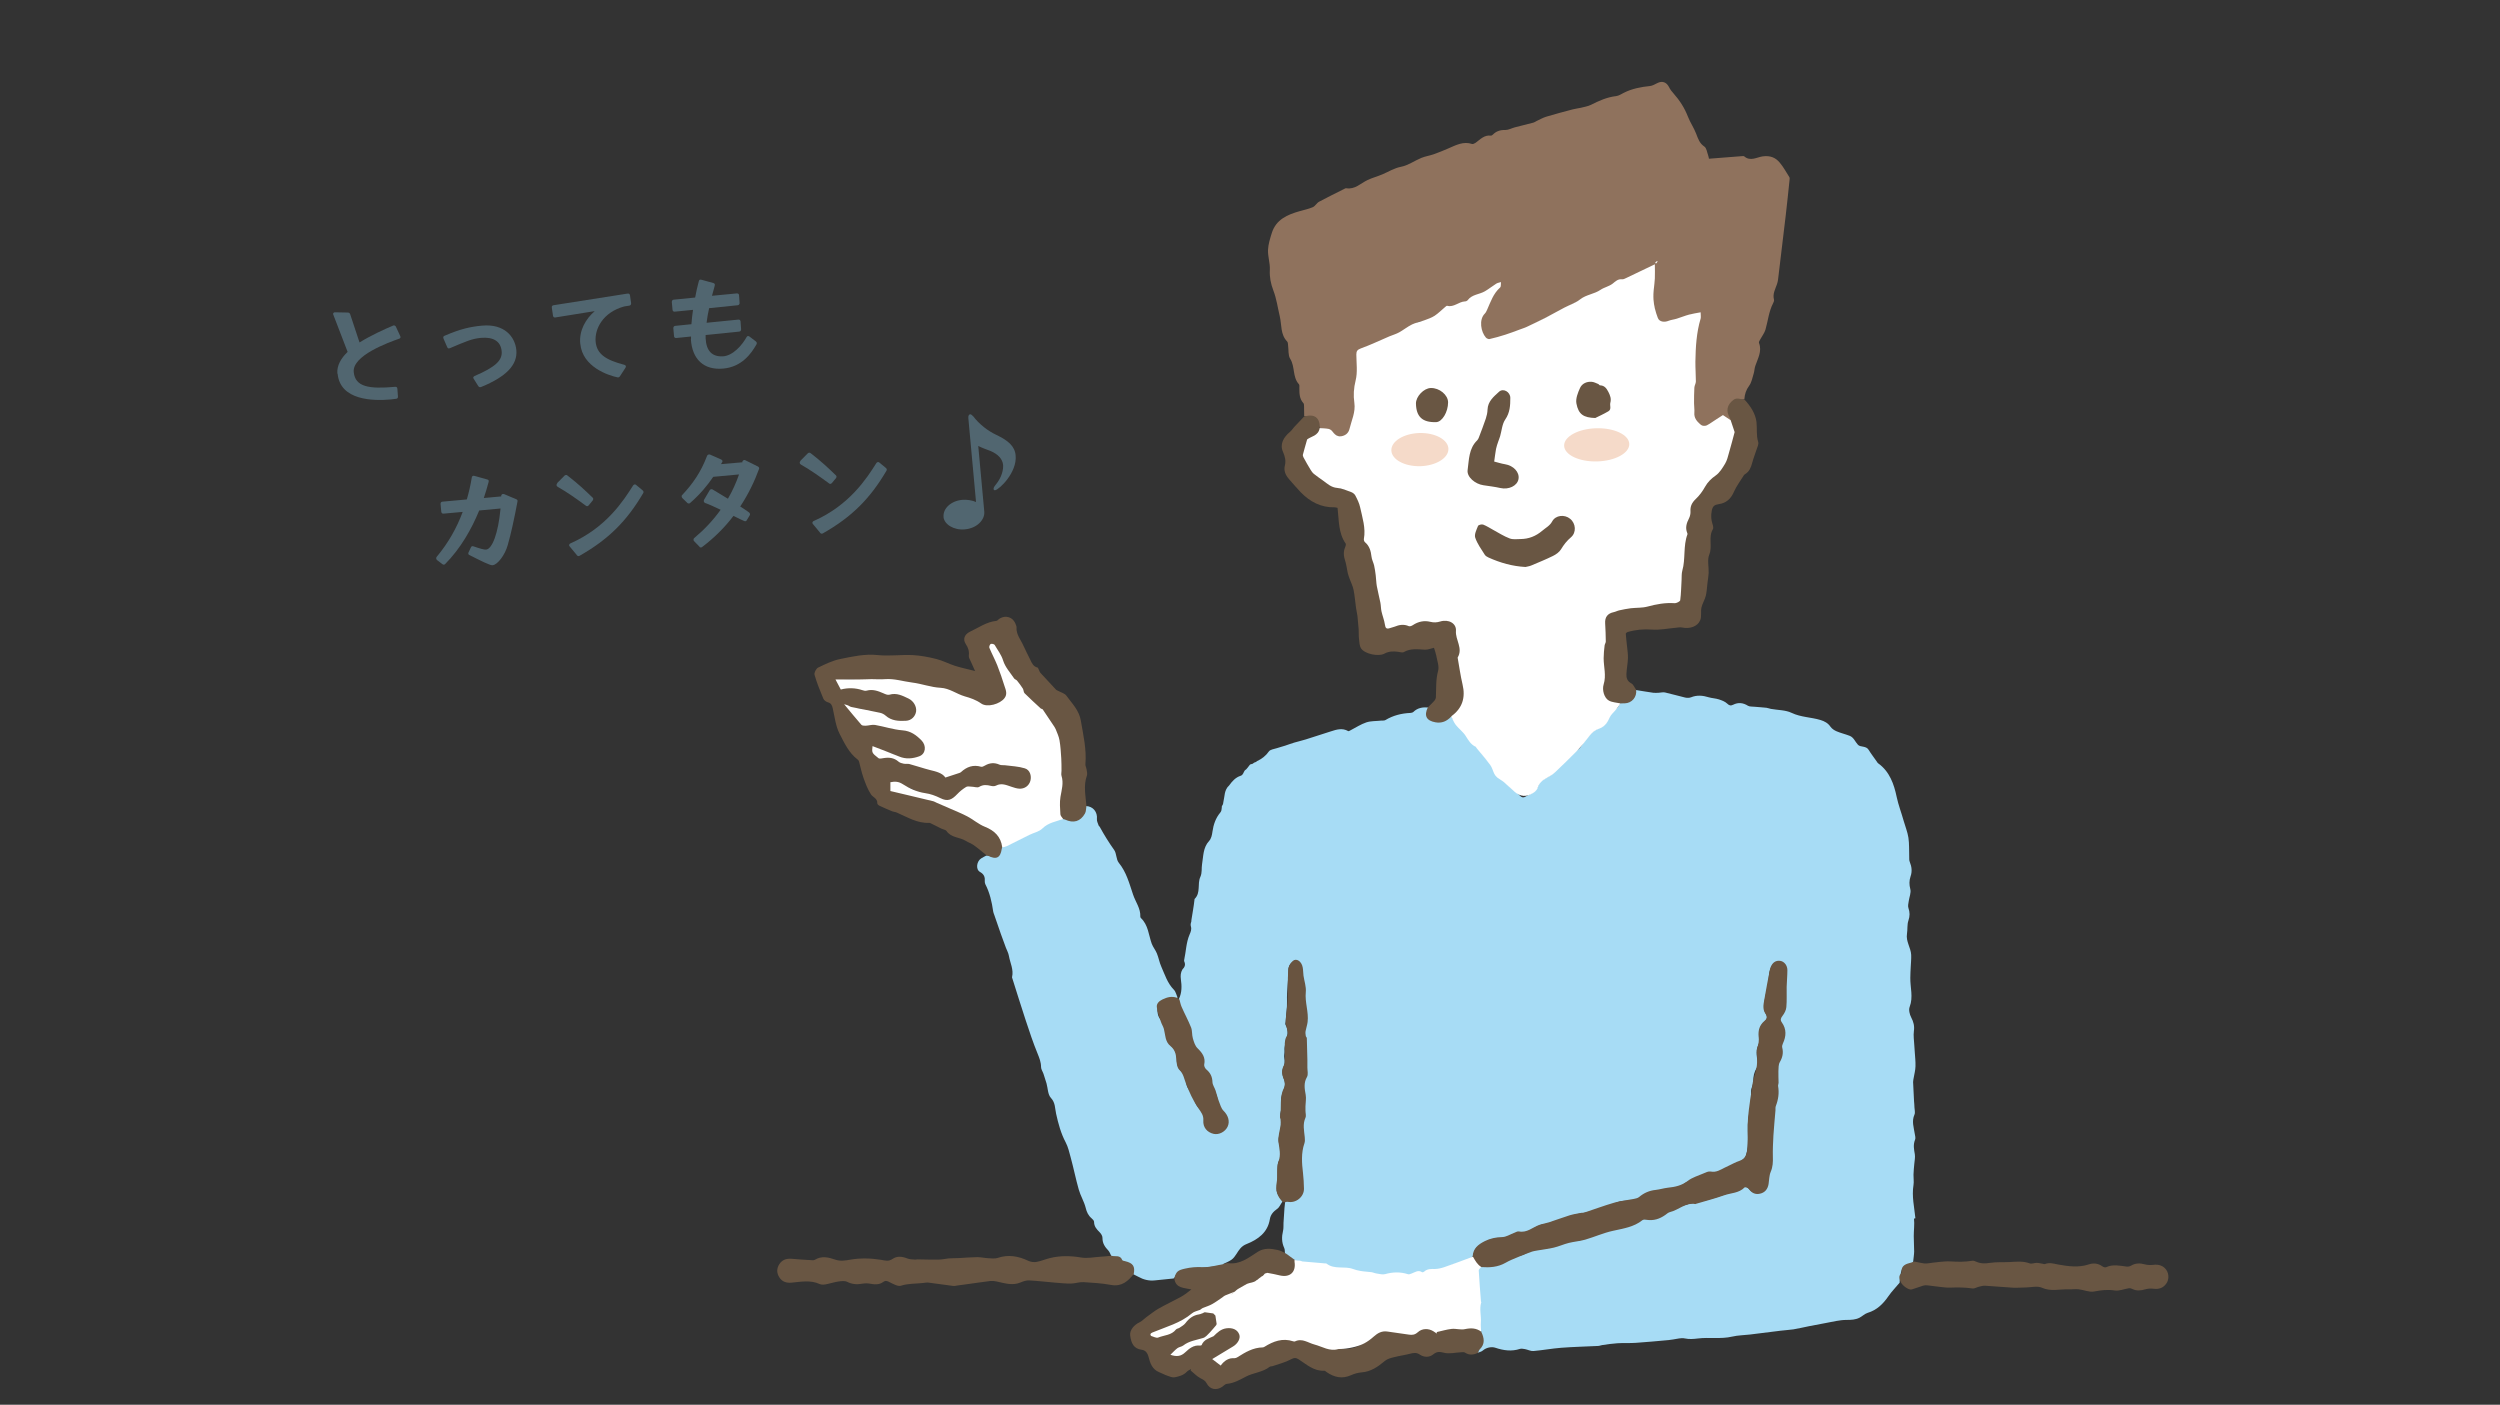 <?xml version="1.0" encoding="UTF-8"?><svg id="_レイヤー_2" xmlns="http://www.w3.org/2000/svg" viewBox="0 0 315 177"><rect x="0" y="0" width="315" height="177" fill="#333333" stroke="none"/><defs><style>.cls-1{fill:none;}.cls-2{fill:#695643;}.cls-3{fill:#fff;}.cls-4{fill:#a7dcf5;}.cls-5{fill:#695440;}.cls-6{fill:#516670;}.cls-7{fill:#f5dac9;}.cls-8{fill:#8f725d;}</style></defs><g id="_x32_507"><rect class="cls-1" width="315" height="177"/><path class="cls-4" d="M241.34,153.5c-.14-1.4-.47-2.77-.24-4.19.07-.42-.01-.86,0-1.29.01-.45.06-.91.1-1.36.03-.4.13-.82.07-1.21-.11-.63-.23-1.22.03-1.85.09-.21,0-.5-.04-.74-.12-.8-.41-1.59-.04-2.41.12-.26.01-.62,0-.93,0-.25-.03-.5-.05-.75-.04-.81-.09-1.62-.12-2.43,0-.18.05-.37.08-.56.08-.47.21-.95.22-1.42.02-.6-.05-1.21-.09-1.81-.02-.29-.05-.58-.06-.88-.03-.58-.13-1.18-.05-1.75.09-.64-.04-1.16-.34-1.73-.2-.38-.34-.96-.19-1.33.47-1.23.06-2.44.08-3.65,0-.44.03-.89.05-1.33.02-.52.08-1.04.06-1.56-.04-.91-.69-1.69-.53-2.66.09-.55,0-1.15.18-1.67.19-.56.19-1.04,0-1.59-.09-.25,0-.57.04-.86.07-.51.32-1.06.2-1.51-.15-.57-.15-1.07.03-1.6.22-.62.15-1.22-.1-1.83-.08-.18-.07-.41-.07-.62-.03-.81.02-1.63-.1-2.43-.11-.72-.4-1.42-.6-2.13-.28-1.01-.66-1.97-.88-3.01-.33-1.58-.88-3.2-2.33-4.23-.08-.05-.13-.15-.18-.23-.34-.49-.71-.96-1.02-1.47-.33-.54-1.04-.3-1.35-.64-.35-.37-.52-.93-1.05-1.13-.54-.21-1.12-.34-1.65-.57-.28-.12-.58-.32-.75-.56-.32-.47-.75-.7-1.27-.86-1.19-.36-2.46-.34-3.64-.9-.77-.37-1.74-.34-2.61-.5-.19-.03-.37-.12-.55-.14-.51-.06-1.02-.08-1.53-.13-.27-.03-.59,0-.8-.12-.62-.39-1.23-.46-1.88-.13-.3.15-.49.1-.75-.15-.27-.26-.68-.41-1.05-.53-.4-.13-.85-.14-1.26-.26-.75-.23-1.48-.31-2.24,0-.22.09-.51.08-.75.03-.85-.2-1.68-.45-2.53-.64-.25-.06-.54.03-.81.04-.22,0-.45.03-.66,0-.72-.1-1.44-.23-2.16-.34-.05.06-.08.13-.1.21-.2.92-.56,1.25-1.48,1.33-.14.01-.27.02-.39.1-.21.23-.28.56-.59.71-.51.25-.78.68-.96,1.21-.16.47-.41.91-.91,1.09-1.12.41-1.77,1.3-2.39,2.24-.12.18-.22.38-.39.51-.87.61-1.49,1.49-2.39,2.06-.17.1-.33.24-.41.41-.31.64-.9.95-1.49,1.27-.35.19-.72.42-.82.8-.23.87-1,1.1-1.63,1.49-.25.16-.5.1-.69-.11-.54-.59-1.2-1.05-1.79-1.6-.68-.64-1.28-1.27-1.74-2.11-.34-.62-.96-1.11-1.35-1.75-.5-.82-1.44-1.23-1.84-2.16-.41-.95-1.46-1.44-1.92-2.39-.28.03-.42.27-.64.39-.65.37-1.32.36-1.96.02-.57-.31-.43-.85-.32-1.36.01-.06,0-.12-.03-.17-.69-.05-1.32.05-1.84.56-.09.08-.24.12-.37.13-1.13.05-2.18.31-3.16.9-.15.09-.37.05-.56.07-.62.07-1.26.03-1.84.22-.69.23-1.32.65-1.98.99-.1.05-.25.15-.31.11-.74-.43-1.47-.2-2.2.04-1.05.34-2.1.68-3.15,1.01-.48.15-.97.26-1.45.4-.38.11-.75.26-1.13.38-.36.12-.73.21-1.09.33-.34.11-.8.16-.97.4-.4.57-.9.95-1.51,1.23-.1.16-.32.12-.44.25h0c-.12.16-.36.07-.47.23h0c-.2.22-.33.51-.6.67l-.02.02c-.17.22-.19.57-.52.67-.65.21-1.07.69-1.45,1.22h0c-.64.57-.55,1.39-.73,2.11-.01.08-.02.16-.04.24-.04.1-.11.18-.15.28,0,.07,0,.13-.01.2-.02.21-.03.4-.19.59-.58.69-.86,1.53-.98,2.39-.06.45-.15.88-.43,1.19-.77.84-.71,1.92-.88,2.91-.09.52.03,1.07-.22,1.62-.4.87.08,1.98-.71,2.76-.01.01-.02.01-.02.02,0,0,.01,0,0,.04-.09.87-.26,1.73-.39,2.59,0,.08-.02.16-.02.24-.08.19-.1.39-.05.57.12.39-.02.71-.17,1.05-.43,1.01-.44,2.11-.67,3.16-.02.07-.02.16.01.23.19.4.05.71-.24,1h0c-.22.38-.25.78-.19,1.23.12.83.14,1.67-.24,2.46-.1.23-.08.47.02.69.26.59.47,1.2.75,1.78.35.72.8,1.43.82,2.24.02.81.29,1.43.89,1.95.46.4.67.91.54,1.53-.09.39.06.68.36.92.42.33.66.77.64,1.32-.02.43.14.8.39,1.15.24.34.45.7.43,1.13-.04.7.23,1.23.77,1.69.66.57.64,1.56.02,2.14-.63.59-1.55.51-2.14-.16-.29-.34-.36-.73-.33-1.15.04-.55-.14-1-.55-1.36-.38-.34-.6-.76-.67-1.27-.05-.36-.2-.67-.47-.93-.4-.37-.59-.82-.55-1.37.03-.42-.12-.78-.46-1.03-.57-.43-.75-1.01-.73-1.7.02-.61-.21-1.18-.64-1.59-.46-.43-.7-.92-.77-1.53-.08-.69-.24-1.33-.69-1.9-.31-.38-.37-.9-.34-1.4.03-.4.22-.67.59-.88.57-.32,1.16-.44,1.79-.33.06-.02.11-.05.15-.1-.15-.33-.22-.74-.46-.98-.82-.83-1.14-1.91-1.59-2.92-.24-.53-.33-1.12-.55-1.65-.17-.43-.49-.8-.65-1.23-.4-1.1-.43-2.36-1.37-3.24-.04-.04-.07-.11-.07-.16.05-1.05-.61-1.87-.92-2.81-.47-1.39-.83-2.81-1.8-4-.34-.42-.26-1.17-.58-1.61-.67-.94-1.27-1.91-1.82-2.92-.03-.05-.1-.08-.12-.13-.09-.28-.26-.57-.23-.84.09-.89-.48-1.61-1.39-1.64-.25.03-.16.22-.17.36-.05.75-.47,1.18-1.19,1.39-.59.18-1.06-.13-1.59-.23-.7.21-1.5.23-2.08.72-.68.58-1.41,1.03-2.28,1.27-1.2.33-2.08,1.31-3.29,1.61-.17.16-.23.37-.24.58-.02.41-.27.54-.63.65-.4.12-.72-.19-1.09-.1-.21.11-.42.21-.62.34-.58.35-.74,1.38-.17,1.71.55.31.65.68.61,1.21,0,.11.02.24.07.34.56,1.08.82,2.24.99,3.43.02.13.07.26.12.39.28.81.56,1.62.84,2.43.21.59.42,1.17.64,1.75.13.34.32.67.38,1.03.15.88.62,1.72.4,2.66-.02.07.03.15.05.23.55,1.74,1.09,3.48,1.66,5.21.47,1.42.94,2.85,1.51,4.23.22.55.43,1.06.43,1.67,0,.29.21.58.31.87.13.4.26.8.38,1.2.17.61.16,1.4.54,1.81.59.63.51,1.31.67,2.02.27,1.23.61,2.49,1.2,3.59.33.63.45,1.26.63,1.89.37,1.35.64,2.72,1.02,4.06.22.78.67,1.5.87,2.29.13.55.33.98.75,1.34.13.11.31.29.31.44,0,.58.32.93.69,1.3.19.19.38.48.37.73-.01.68.31,1.14.74,1.59.17.18.25.45.37.69.25.26.68.04.91.3.3.34.68.48,1.1.6.41.12.62.44.67.87.02.17-.04.35.07.51.22.11.45.22.67.34.64.36,1.33.53,2.07.45.78-.09,1.57-.16,2.35-.24.07-.04.13-.09.16-.17.22-.57.67-.75,1.24-.92.73-.21,1.47-.12,2.18-.23.83-.14,1.67-.16,2.49-.34.12-.04.23-.09.35-.13-.09,0-.17,0-.26.01.38-.19.8-.34,1.14-.58.26-.18.46-.46.63-.73.34-.53.6-.99,1.3-1.26,1.4-.56,2.64-1.43,2.91-3.12.09-.57.44-.96.92-1.3.28-.19.42-.57.63-.86.01,0,.03,0,.04,0,0-.04-.01-.07-.02-.11-.11-.25-.3-.46-.45-.69-.18-.27-.3-.57-.25-.89.14-.9.08-1.8.11-2.7,0-.3.03-.61.19-.85.39-.6.3-1.19.08-1.8-.15-.42-.19-.83-.09-1.27.18-.8.41-1.58.19-2.42-.08-.28-.01-.59.08-.87.07-.19.13-.39.07-.58-.22-.69,0-1.32.24-1.94.2-.5.21-.98,0-1.48-.17-.43-.25-.87-.05-1.32.17-.39.21-.79.13-1.21-.06-.31.04-.63.02-.93-.09-1.1.81-2.16.13-3.28-.06-.11.01-.27.02-.41.05-.86.2-1.73.17-2.57-.04-1.32.18-2.62.18-3.93,0-.57.36-1.03.75-1.05.4-.02.75.39.81,1,.06.66.11,1.33.25,1.98.12.5.15,1.01.09,1.52-.04.32,0,.62.06.93.2.96.38,1.95.09,2.91-.15.51-.32.94,0,1.43.12.18.11.42.09.63-.07.78.13,1.57-.15,2.33-.06.17,0,.35.07.52.23.55.15,1.08-.1,1.59-.25.5-.29,1.01-.11,1.54.37,1.12-.08,2.24.02,3.37,0,.04-.01.08-.03.11-.18.39-.21.79-.16,1.21.11.94.17,1.87-.2,2.78-.06.14-.03.31-.04.47-.04,1.31.07,2.62.21,3.93.1.95-.13,1.34-.98,1.79-.35.18-.74.08-1.08.22,0,.01,0,.03-.01.04-.03.26-.06.51-.08.77-.05.61-.09,1.23-.12,1.84-.02.34.02.7-.06,1.02-.18.74-.18,1.45.15,2.16.1.21.07.49.09.73,0,0-.02,0-.03,0,.3.35.72.54,1.06.84.35.1.75.02,1.07.25.65.1,1.28.36,1.96.3.61-.05,1.21-.01,1.75.35.18.12.41.12.63.11,1.07-.05,2.09.24,3.1.54.82.24,1.69.14,2.52.4.12.04.28,0,.4-.04.74-.28,1.52-.24,2.26-.14.62.08,1.18.13,1.74-.19.14-.08.31-.07.46-.01.28.11.53.05.78-.11.17-.11.36-.2.55-.18.96.1,1.8-.22,2.64-.63.35-.17.74-.25,1.12-.35.57-.15,1.1-.4,1.6-.7.21-.43.2-.95.63-1.29.77-.62,1.59-1.08,2.6-1.05.42.01.81-.09,1.19-.26.54-.22,1.05-.58,1.67-.51.48.05.88-.09,1.28-.32.54-.31,1.08-.7,1.71-.76,1.06-.1,2.02-.48,2.97-.9,1.11-.5,2.35-.44,3.48-.88.35-.14.75-.17,1.12-.3.86-.32,1.66-.84,2.61-.85.92,0,1.76-.19,2.46-.84.11-.1.27-.16.43-.19,1.02-.19,2.04-.38,3.06-.52.54-.08,1.04-.15,1.43-.55.18-.18.42-.3.67-.34.58-.1,1.07-.37,1.54-.7.33-.23.69-.44,1.09-.38.64.11,1.15-.16,1.67-.42.25-.12.48-.29.75-.33.69-.11,1.18-.6,1.75-.92.21-.12.31-.34.38-.58.13-.45.21-.91.23-1.39.06-1.09-.1-2.2.07-3.28.18-1.12.36-2.22.33-3.36-.01-.42.3-.82.28-1.25-.02-.63.12-1.2.45-1.73.13-.2.19-.45.13-.68-.21-.82-.25-1.61.15-2.4.09-.17,0-.39,0-.58-.07-.82.05-1.56.71-2.14.32-.28.35-.63.13-1.01-.23-.41-.26-.84-.2-1.31.16-1.14.53-2.25.6-3.41.02-.42.12-.85.35-1.24.21-.36.52-.53.93-.47.42.06.64.35.74.74.05.19.04.39.04.59,0,1.11-.15,2.22-.04,3.34.06.63.05,1.36-.44,1.9-.37.4-.38.79-.1,1.22.29.45.44.95.3,1.46-.22.79-.43,1.57-.34,2.41.03.29-.16.56-.3.82-.17.3-.31.62-.23.95.19.72.15,1.43-.01,2.14-.06.25,0,.51.04.76.04.21.06.44-.01.64-.31.82-.43,1.66-.29,2.53.03.17-.04.35-.05.53-.13,1.67-.63,3.32-.31,5.02.04.21.02.44-.07.64-.32.67-.4,1.39-.5,2.1-.08.6-.4,1.02-.98,1.21-.55.17-.94-.12-1.28-.51-.28-.33-.59-.35-.92-.09-.22.17-.44.32-.71.4-1.72.5-3.4,1.18-5.17,1.46-1.01.16-1.89.5-2.79.9-.43.19-.86.36-1.24.64-.59.43-1.27.62-2,.53-.37-.05-.68.02-1,.23-.87.55-1.8.92-2.85,1.03-.68.07-1.33.28-1.98.51-.86.3-1.76.49-2.59.9-.21.11-.46.06-.7.09-.86.09-1.72.2-2.5.6-.39.2-.8.29-1.23.37-.7.13-1.47-.05-2.1.42-.4.3-.86.45-1.36.52-.61.08-1.17.29-1.66.69-.26.22-.58.31-.9.42-.73.23-1.47.15-2.21.2-.46.19-.42.61-.44.99-.08,1.65.34,3.26.25,4.92-.04.72-.02,1.51.12,2.26.27.83.44,1.65-.25,2.39-.08.08-.06.22-.01.33.25-.1.56-.15.75-.32.42-.37,1.09-.51,1.58-.34,1.01.34,2.04.49,3.09.14.19-.06.43,0,.64.03.36.07.72.27,1.06.24,1.17-.1,2.33-.32,3.5-.41,1.55-.12,3.1-.15,4.65-.23.17,0,.34-.09.51-.11.63-.09,1.27-.19,1.91-.23.76-.05,1.54,0,2.3-.05,1.39-.09,2.78-.23,4.16-.35.19-.02.39-.05.58-.08.48-.06.99-.23,1.45-.13.57.12,1.08.08,1.65.01,1.44-.18,2.9.1,4.34-.24.73-.17,1.49-.17,2.24-.26,1.28-.16,2.57-.33,3.85-.48.53-.07,1.08-.09,1.61-.17.67-.11,1.32-.27,1.98-.4.68-.14,1.37-.27,2.05-.39.89-.16,1.78-.4,2.67-.4.58,0,1.11-.02,1.62-.27.36-.18.67-.51,1.04-.62,1.17-.35,1.95-1.13,2.62-2.1.41-.6.94-1.13,1.41-1.7-.01-.43.08-.83.16-1.25.13-.67.51-.97,1.1-1.12.17-.04.35-.08.44-.25.04-.44.12-.87.13-1.31,0-.65-.05-1.3-.05-1.95,0-.73.11-1.47.03-2.19Z"/><path class="cls-8" d="M164.33,52.49c0-.43-.01-.86-.02-1.29,0-.13,0-.31-.07-.39-.52-.56-.52-1.24-.52-1.93,0-.16.03-.37-.05-.46-.84-.91-.47-2.22-1.11-3.22-.27-.43-.18-1.1-.26-1.66-.02-.17-.01-.4-.11-.5-.88-.9-.68-2.11-.94-3.19-.26-1.09-.41-2.23-.81-3.26-.33-.87-.49-1.68-.44-2.61.04-.82-.26-1.66-.23-2.48.03-.72.26-1.45.48-2.15.54-1.71,1.98-2.31,3.53-2.75.55-.16,1.12-.27,1.64-.5.3-.13.48-.52.78-.68,1.04-.56,2.11-1.08,3.16-1.61.09-.04.19-.11.27-.09,1.09.18,1.8-.61,2.67-1.03.61-.29,1.27-.46,1.9-.73.78-.33,1.47-.78,2.35-.95.88-.17,1.68-.76,2.53-1.11.5-.21,1.05-.28,1.56-.46.62-.22,1.23-.47,1.83-.73.96-.41,1.9-.94,3.01-.57.12.04.33-.07.46-.16.58-.42,1.08-1,1.9-.89.08.01.19-.06.25-.12.44-.45.95-.61,1.59-.59.39,0,.77-.22,1.17-.33.78-.21,1.57-.39,2.36-.6.13-.03.24-.12.36-.18.41-.19.81-.43,1.24-.56,1.11-.34,2.24-.63,3.36-.93.33-.09.68-.12,1.02-.2.43-.11.88-.18,1.27-.37,1.01-.51,2.02-.97,3.17-1.1.33-.04.65-.25.96-.41,1.04-.53,2.15-.74,3.3-.86.31-.03.62-.21.91-.36.64-.33,1.18-.14,1.5.5.14.29.35.56.57.8.77.87,1.38,1.81,1.8,2.9.29.75.77,1.43,1.05,2.18.24.62.42,1.2,1.03,1.61.28.18.33.71.47,1.08.06.17.09.36.11.45,1.41-.11,2.75-.22,4.09-.32.12,0,.28-.04.35.02.78.68,1.6.1,2.35,0,.92-.12,1.59.15,2.12.78.47.56.83,1.22,1.22,1.84.06.1.03.26.02.39-.15,1.45-.3,2.91-.47,4.36-.32,2.73-.65,5.46-.98,8.19-.02.19-.08.39-.14.57-.21.62-.56,1.21-.37,1.91.04.13-.03.32-.1.45-.55,1.05-.65,2.22-.97,3.34-.12.42-.41.78-.62,1.17-.08.16-.25.38-.2.5.42,1.08-.16,1.98-.47,2.93-.1.3-.1.63-.19.92-.17.53-.26,1.13-.58,1.56-.39.52-.55,1.06-.6,1.67-.18.12-.37.08-.56.07-1.03-.04-1.7.93-1.32,1.89.09.23.37.44.14.74-.29.09-.5-.07-.66-.27-.2-.23-.38-.21-.61-.06-.38.24-.76.49-1.14.73-1.03.67-2.22.17-2.26-1.06-.05-1.33-.38-2.69.11-4.02.03-.09.04-.19.03-.29-.38-2.32.15-4.6.31-6.89.02-.28.15-.53.23-.79.19-.64.03-.85-.64-.74-.46.07-.9.25-1.33.44-.71.32-1.51.35-2.25.6-.53.18-1.17-.45-1.27-1.13-.06-.43-.12-.85-.31-1.25-.08-.18-.09-.38-.05-.58.21-1.16.14-2.33.2-3.5,0-.17.03-.35-.07-.5-.21-.07-.37.02-.51.11-.77.47-1.66.7-2.43,1.17-.37.23-.77.39-1.22.37-.3,0-.51.17-.7.38-.32.37-.73.56-1.18.74-1.29.49-2.57,1.03-3.78,1.69-1.66.92-3.38,1.72-5.05,2.61-1.51.81-3.13,1.31-4.7,1.94-1.18.47-1.87.04-2.16-1.2-.17-.72-.14-1.44.37-2.06.49-.6.58-1.4,1.04-2.03.29-.41.46-.9.85-1.25.1-.09.17-.22.12-.4-.23-.08-.35.1-.47.23-.63.67-1.46.96-2.31,1.21-.13.04-.3.02-.39.12-.55.62-1.32.8-2.05,1.08-.16.06-.32.2-.49.18-.82-.07-1.34.44-1.9.9-.69.58-1.39,1.07-2.35,1.06-.38,0-.69.26-1.01.46-1.97,1.26-4.11,2.16-6.29,2.97-.46.17-.58.36-.62.87-.1,1.37.22,2.79-.39,4.11-.09.2-.08.42-.04.63.24,1.19.29,2.37-.23,3.51-.14.3-.12.65-.24.97-.45,1.13-1.49,1.34-2.31.45-.24-.26-.48-.37-.81-.37-.28,0-.55-.05-.78-.22-.15-.17-.14-.39-.2-.6-.18-.65-.39-.81-1.07-.83-.23,0-.46.06-.69-.04Z"/><path class="cls-2" d="M126.28,106.74c-.02.07-.05.15-.06.22-.17,1.15-.7,1.4-1.77.84-.03-.02-.07,0-.11,0-.54-.43-1.06-.89-1.62-1.29-.32-.23-.71-.36-1.05-.57-.77-.47-1.81-.37-2.4-1.22-.12-.18-.45-.21-.67-.32-.43-.21-.85-.43-1.28-.64-.07-.03-.14-.08-.21-.08-1.54.08-2.79-.73-4.12-1.3-.18-.08-.38-.08-.56-.15-.55-.23-1.1-.46-1.64-.72-.11-.05-.26-.2-.25-.3.03-.62-.56-.75-.8-1.12-.42-.64-.69-1.38-.95-2.11-.24-.67-.37-1.37-.56-2.05-.02-.09-.1-.17-.17-.23-1.1-.83-1.67-2.08-2.27-3.24-.5-.97-.62-2.14-.87-3.23-.09-.38-.2-.63-.61-.74-.22-.06-.49-.26-.57-.46-.41-.99-.82-1.98-1.11-3.01-.07-.25.2-.78.45-.9.91-.44,1.84-.9,2.82-1.09,1.53-.31,3.07-.66,4.69-.49,1.44.15,2.91-.06,4.36,0,1.03.05,2.06.25,3.05.5.8.2,1.55.61,2.34.86.8.25,1.63.42,2.52.65-.17-.37-.35-.77-.53-1.18-.11-.25-.29-.52-.26-.76.07-.57-.08-1.01-.39-1.47-.4-.6-.14-1.22.53-1.54,1.09-.51,2.08-1.24,3.33-1.37.12-.01.22-.15.33-.23.83-.57,1.79-.26,2.12.7.04.11.1.23.09.34-.06.92.56,1.59.89,2.36.25.58.57,1.14.84,1.72.2.43.38.86.91.99.08.02.12.18.17.28.07.14.12.3.22.41.65.71,1.31,1.42,1.97,2.12.06.06.17.08.25.13.35.2.82.31,1.03.6.7.98,1.59,1.81,1.82,3.13.31,1.83.74,3.63.58,5.51-.02.2.11.41.14.62.04.27.13.57.05.81-.46,1.28-.16,2.55-.06,3.83-.06.32-.03.69-.19.96-.57,1.01-1.45,1.25-2.5.76-.09-.04-.18-.06-.27-.08-.35-.07-.47-.35-.52-.64-.12-.71-.22-1.43,0-2.15.27-.85.43-1.71.17-2.6-.03-.11-.04-.24-.02-.35.25-1.5-.27-2.95-.28-4.43,0-.88-.69-1.5-1.15-2.2-.05-.08-.16-.12-.21-.2-.69-1.18-1.85-1.92-2.76-2.9-.23-.25-.35-.56-.44-.89-.12-.43-.34-.79-.75-1-.14-.07-.31-.15-.36-.29-.37-1.03-1.33-1.74-1.59-2.83-.14-.62-.67-.97-.96-1.45-.34.15-.25.33-.21.49.09.45.33.84.52,1.24.47,1.03.77,2.12,1.22,3.17.6,1.4.49,2.02-1.29,2.7-.77.3-1.52.16-2.22-.35-.69-.5-1.57-.58-2.34-.91-.36-.15-.72-.29-1.06-.48-.63-.35-1.35-.34-2.04-.45-.49-.08-.97-.13-1.42-.34-.07-.03.02-.02-.05-.02-1.35.01-2.6-.73-3.97-.52-.08.01-.16.03-.23,0-.95-.26-1.9-.1-2.86.02-.29.04-.59,0-.88-.06-.85-.19-1.7-.13-2.55.01,0,.61.24.86.78.83.8-.04,1.6-.16,2.37.21.14.07.31.04.47.02.72-.09,1.41.05,2.05.37.33.16.66.19,1.03.13,1.03-.15,1.89.27,2.63.91.54.46.75,1.11.44,1.81-.3.66-.91.94-1.58.93-.84,0-1.69-.11-2.37-.7-.28-.24-.61-.33-.98-.34-.62-.01-1.21-.14-1.73-.48-.26-.17-.54-.23-.84-.18-.38.05-.73-.06-.99-.19.4.63.97,1.24,1.53,1.87.16.18.3.41.57.28.83-.4,1.65-.06,2.41.14.86.23,1.72.33,2.58.47,1.14.19,1.89.86,2.46,1.74.52.8-.05,1.8-1.06,1.97-.92.16-1.82.2-2.66-.38-.38-.26-.88-.31-1.3-.53-.4-.21-.89-.09-1.3-.33-.07.59.46,1.17.99,1.05.84-.18,1.59-.07,2.25.51.04.04.1.09.15.09.74-.07,1.39.34,2.1.39.14,0,.29-.04.41.01.91.46,1.98.53,2.8,1.16.3.23.54.28.83.03.06-.05-.02-.01.05-.03.92-.27,1.71-.91,2.64-1.08.85-.15,1.74-.11,2.57-.43.1-.04.24-.04.35,0,1.02.34,2.09.19,3.13.35.76.12,1.37.6,1.51,1.22.15.67-.07,1.28-.62,1.65-.52.35-1.08.29-1.64.14-.34-.1-.68-.2-1.01-.31-.36-.12-.69-.13-1.02.03-.09.04-.19.1-.28.08-.86-.13-1.72.22-2.52.12-.94-.11-1.51.32-2.07.84-.96.89-1.83,1.01-2.92.28-.28-.19-.54-.28-.87-.24-.66.07-1.22-.28-1.76-.59-.67-.39-1.46-.42-2.1-.89-.2-.14-.61-.16-.75.2-.13.33,0,.62.34.77.67.29,1.43.21,2.11.45,1.19.42,2.51.41,3.61,1.12.64.42,1.41.59,2.13.83.92.29,1.7.79,2.45,1.35.48.36,1.02.57,1.56.82.8.37,1.41.92,1.68,1.78.07.23.18.49.01.73Z"/><path class="cls-2" d="M186.64,167.81c.37.78.51,1.53-.2,2.22-.1.1-.14.28-.2.42-.55.26-1.09.35-1.65-.02-.13-.09-.36-.05-.54-.04-.7.03-1.44.23-2.09.06-.56-.14-.9-.18-1.37.2-.5.41-1.17.39-1.71.02-.42-.28-.78-.21-1.21-.1-.66.17-1.34.26-2,.43-.41.1-.86.21-1.17.47-.87.73-1.75,1.36-2.94,1.45-.46.04-.93.17-1.35.36-1.11.5-2.1.26-3.05-.39-.1-.07-.2-.18-.29-.18-1.33.08-2.23-.79-3.24-1.43-.34-.22-.57-.22-.98,0-.72.39-1.55.59-2.33.86-.11.04-.25.01-.33.07-.89.7-2.06.75-3,1.24-.79.42-1.53.84-2.43.92-.19.02-.36.22-.54.35-.75.52-1.58.37-1.99-.43-.18-.35-.45-.46-.77-.63-.46-.24-.83-.64-1.24-.98.02-.06.03-.12.05-.18-.17.11-.38.18-.51.32-.42.46-.99.61-1.55.72-.29.05-.63-.09-.93-.2-.35-.12-.68-.31-1.02-.44-.88-.35-1.15-1.15-1.35-1.94-.13-.51-.4-.83-.86-.89-1.02-.13-1.32-.83-1.45-1.79-.09-.65.46-1.33,1.18-1.67.3-.14.54-.41.81-.61.52-.37,1.01-.78,1.56-1.1.91-.52,1.87-.96,2.8-1.47.47-.26.9-.58,1.36-.96-.92-.22-2-.12-2.15-1.4.23-.88.47-1.02,1.33-1.22.74-.17,1.45-.23,2.22-.19.86.05,1.74-.23,2.62-.37.2-.06.42-.16.62-.13,1.51.2,2.59-.71,3.74-1.44.8-.5,1.64-.41,2.49-.22.37.08.73.26,1.07.46.37.27.73.53,1.1.8.56,1.04-.34,2.25-1.49,2.1-.52-.07-1.05-.15-1.56-.28-.22-.06-.45-.17-.67,0-.06.06-.12.12-.18.17-.1.08-.22.14-.32.22-.04.03-.08.06-.12.09-.13.07-.22.2-.33.3-.04.03-.09.05-.14.07-.33.18-.72.2-1.06.37-.04.03-.09.06-.13.09-.42.38-.99.51-1.43.85-.04.04-.08.07-.12.11-.29.24-.61.42-.99.48-.14.02-.29.03-.37.15-.42.65-1.1.84-1.77,1.06-.22.07-.44.17-.63.31-.07.05-.14.07-.22.1-.13.03-.23.1-.33.18-.05.03-.1.05-.15.07-.41.09-.78.27-1.09.55-.88.78-1.93,1.25-3.05,1.57-.63.18-1.1.65-1.81.77.23.31.5.38.72.3.66-.22,1.35-.32,1.96-.73.71-.47,1.43-.91,2-1.56.49-.56,1.24-.52,1.87-.77.06-.02.12-.03.18-.04.35-.04.69-.02,1.02.13.15.07.26.18.34.34.14.33.17.67.13,1.03,0,.06-.03.12-.05.17-.31.4-.64.78-.94,1.2-.39.55-1,.75-1.64.81-.37.03-.68.14-.96.37-.29.24-.66.33-1,.49-.37.17-.73.37-.93.78.44.22.81.19,1.17-.1.64-.52,1.3-1.02,2.16-1.12.08,0,.17-.04.21-.1.36-.53.95-.72,1.46-1.04.46-.54,1.01-.91,1.73-1.01.8-.11,1.49.25,1.7.92.2.63-.08,1.31-.81,1.64-.73.33-1.3.88-1.97,1.27-.12.07-.24.13-.27.29.34.47.45.49.87.16.19-.15.38-.35.6-.35.87-.01,1.53-.56,2.26-.89.66-.3,1.32-.55,2.05-.68.62-.11,1.15-.58,1.79-.7.19-.04.37-.16.57-.15,1.46.08,2.94-.11,4.36.53.87.4,1.79.8,2.81.61.06-.01.12-.01.18,0,1.84.36,3.17-.61,4.45-1.7.59-.5,1.26-.65,1.98-.47.88.23,1.8.11,2.68.32.25.06.45-.07.64-.22.7-.57,1.45-.64,2.24-.19.2.11.39.21.6.06.78-.53,1.66-.41,2.51-.37.49.02.97,0,1.46-.06.56-.08,1.05.05,1.37.58Z"/><path class="cls-2" d="M164.33,52.49c1.32-.41,2,.19,1.96,1.43.13.48-.1.79-.49,1.02-.22.13-.43.27-.66.39-.33.18-.48.44-.45.81.01.14.03.29-.03.41-.41.71.07,1.21.32,1.82.54,1.33,1.74,1.93,2.79,2.66.55.39,1.29.6,1.98.68.88.1,1.39.58,1.6,1.33.41,1.48.86,2.98.75,4.55-.02.31.05.57.26.81.35.39.54.85.6,1.38.06.53.18,1.04.44,1.51.33.58.15,1.23.21,1.85.01.13-.05.29.01.41.46.9.5,1.88.52,2.86,0,.27.12.54.26.78.22.37.3.76.3,1.18,0,.6.12.71.65.51.72-.26,1.43-.4,2.18-.19.2.06.38-.06.55-.16.73-.45,1.51-.52,2.32-.33.3.07.58.08.87,0,.28-.09.58-.09.87-.08.86.03,1.44.58,1.47,1.44.02.56.11,1.09.34,1.6.17.37.19.77.08,1.15-.11.39-.05.76-.03,1.15.08,1.15.49,2.24.62,3.38.13,1.13-.32,2.07-.88,2.97-.18.29-.52.48-.9.49-.54.57-1.17.86-1.98.71-1.13-.2-1.46-.82-.96-1.87.27-.28.56-.54.82-.83.1-.12.19-.29.2-.44.05-1.12-.02-2.23.28-3.35.16-.57-.12-1.27-.23-1.91-.06-.32-.18-.63-.29-.99-.37.08-.77.26-1.15.24-.91-.05-1.8-.19-2.65.3-.18.11-.5-.01-.75-.04-.59-.07-1.14-.07-1.7.24-.74.4-2.45.04-2.92-.64-.23-.33-.23-.82-.28-1.25-.05-.39-.01-.78-.04-1.18-.04-.55-.09-1.11-.15-1.66-.04-.34-.13-.68-.18-1.03-.11-.76-.16-1.53-.31-2.28-.1-.48-.33-.93-.5-1.4-.08-.23-.17-.46-.23-.7-.12-.51-.16-1.04-.32-1.53-.2-.6-.27-1.17,0-1.77.06-.13.11-.35.05-.44-.94-1.35-.83-2.93-1.02-4.49-.09-.02-.22-.07-.35-.07-1.74.04-3.13-.7-4.3-1.91-.51-.53-.99-1.1-1.48-1.66-.42-.48-.67-1.05-.51-1.68.16-.62.01-1.17-.22-1.7-.47-1.02.08-1.9.87-2.56.21-.18.36-.42.55-.63.4-.43.81-.86,1.22-1.29Z"/><path class="cls-2" d="M218.07,52.96c-.04-.11-.06-.22-.12-.32-.51-.87-.35-1.62.44-2.24.47-.37.93-.05,1.39-.08.77.82,1.41,1.78,1.54,2.88.09.81-.05,1.65.21,2.48.09.29-.11.68-.22,1.01-.17.55-.4,1.09-.54,1.65-.15.57-.36,1.08-.88,1.4-.05.03-.11.06-.14.11-.44.72-.97,1.4-1.3,2.17-.38.86-.97,1.37-1.87,1.5-.54.08-.79.24-.9.84-.11.59-.09,1.1.09,1.65.07.22.15.52.05.68-.6.99-.02,2.13-.45,3.18-.28.67-.05,1.54-.08,2.32-.02.42-.1.85-.15,1.27-.07.54-.08,1.09-.21,1.61-.13.51-.43.98-.55,1.49-.11.52.04,1.11-.15,1.58-.32.8-1.32,1.13-2.26.93-.27-.06-.56,0-.84.03-.99.09-1.99.3-2.96.23-1.07-.08-2.09.01-3.1.31-.09.03-.23.15-.22.22.03.48.09.95.14,1.43.05.55.15,1.1.13,1.65-.02.66-.16,1.31-.19,1.97-.03.5.1.92.62,1.2.27.14.4.53.6.8.13.91-.53,1.69-1.43,1.71-.17,0-.35,0-.52.01-1.75.39-2.62-.99-2.35-2.23.26-1.21.06-2.38-.02-3.56-.04-.54-.07-1.05.17-1.55.16-.33.17-.69.12-1.04-.07-.59-.04-1.17-.07-1.76-.03-.69.31-1.22.97-1.44.99-.34,1.95-.78,3.07-.55.45.09.97-.12,1.43-.26,1.12-.34,2.24-.52,3.41-.45.36.02.56-.11.6-.48.1-.81.26-1.6.16-2.44-.11-.95.27-1.89.38-2.84.02-.17.12-.35.08-.52-.17-.7-.05-1.36.19-2.01.03-.07.03.01,0-.06-.47-1.3.64-2.39.51-3.65-.02-.23.09-.47.27-.64.8-.76,1.39-1.67,1.95-2.62.13-.22.31-.41.54-.53.89-.48,1.32-1.22,1.69-2.18.39-1.01.57-2.05.89-3.06.09-.28.07-.53-.03-.8-.12-.33-.22-.67-.12-1.03Z"/><path class="cls-2" d="M140.1,158.24c.45.11,1.04-.14,1.3.52.03.09.24.12.37.15,1,.24,1.27.65,1.08,1.62-.74.92-1.53,1.62-2.87,1.37-1.14-.21-2.3-.28-3.46-.35-.52-.03-1.04.17-1.57.18-.64.01-1.28-.06-1.92-.11-1.12-.09-2.25-.23-3.37-.29-.35-.02-.74.12-1.07.26-1.05.44-2.04.08-3.05-.13-.26-.06-.53-.08-.79-.05-1.05.13-2.09.29-3.13.43-.33.05-.65.09-.98.13-.17.02-.35.08-.52.06-1.04-.13-2.08-.29-3.12-.42-.21-.03-.42.01-.64.04-.94.11-1.9.05-2.84.35-.38.12-.96-.21-1.4-.43-.31-.16-.52-.27-.84-.04-.51.38-1.1.32-1.69.21-.29-.05-.61-.05-.91,0-.68.13-1.3.09-1.94-.23-.3-.15-.75-.09-1.11-.04-.54.08-1.06.26-1.6.36-.24.04-.54.06-.75-.04-1.15-.53-2.33-.29-3.5-.18-.66.07-1.22-.09-1.58-.66-.35-.54-.36-1.12,0-1.67.37-.57.92-.73,1.58-.67.87.08,1.75.13,2.62.18.09,0,.2-.01.28-.06.85-.52,1.71-.31,2.55-.02.64.22,1.22.13,1.9.01,1.24-.22,2.58-.19,3.83.01.58.09.97.26,1.51-.11.56-.39,1.22-.31,1.86-.05.3.12.65.11.98.14.09.01.19-.03.29-.03.89.01,1.77.05,2.66.03.43,0,.85-.11,1.28-.15.4-.03.81-.02,1.22-.04.79-.04,1.59-.11,2.38-.12.47,0,.95.12,1.43.14.38.02.79.07,1.13-.04,1.35-.46,2.61-.23,3.86.36.31.15.71.2,1.05.14.57-.1,1.11-.34,1.67-.48,1.31-.32,2.62-.3,3.96-.07.77.13,1.6-.05,2.41-.1.49-.03.97-.08,1.46-.13Z"/><path class="cls-2" d="M239.51,161.57c-.17-.38-.35-.75.03-1.11.04-.04.06-.11.05-.16-.06-.89.59-1.05,1.24-1.22.13-.03.26-.08.39-.12.4.08.8.17,1.2.23.14.02.3.01.44,0,.51-.06,1.03-.15,1.54-.19.46-.04.92-.09,1.38-.06.93.06,1.84.07,2.76-.09.14-.02.31.06.45.12.58.26,1.14.25,1.77.15.78-.12,1.59-.06,2.39-.1.87-.04,1.74-.16,2.6.17.24.09.57-.07.86-.07.25,0,.5.07.75.11.11.02.23.07.31.04.57-.23,1.09-.05,1.66.06,1.27.23,2.56.41,3.84-.01.62-.21,1.19-.14,1.73.24.13.09.35.17.47.11.86-.4,1.72-.19,2.59-.08.17.02.39-.02.54-.11.56-.34,1.13-.34,1.75-.17.34.09.73.1,1.08.06.68-.09,1.28.12,1.64.66.33.5.34,1.22-.03,1.72-.39.54-.93.72-1.6.63-.33-.04-.7-.02-1.02.07-.57.17-1.1.23-1.65-.04-.13-.07-.3-.11-.44-.09-.59.09-1.21.37-1.77.28-.9-.14-1.72-.04-2.6.13-.61.12-1.29-.21-1.95-.28-.43-.05-.88.03-1.32.01-1.1-.04-2.19.3-3.32-.21-.56-.25-1.34-.04-2.01-.03-.54,0-1.08.06-1.62.03-1.19-.07-2.37-.18-3.55-.25-.28-.01-.57.09-.86.16-.23.06-.46.22-.67.19-.94-.14-1.87-.15-2.82-.11-.4.02-.81-.04-1.21-.08-.57-.06-1.14-.15-1.71-.21-.16-.02-.34,0-.5.04-.48.15-.96.34-1.44.48-.35.11-1.14-.43-1.37-.9Z"/><path class="cls-3" d="M218.07,52.96c.16.48.32.96.48,1.44,0,.02.02.04.01.06-.23.87-.46,1.74-.71,2.6-.13.46-.24.95-.48,1.35-.33.55-.69,1.15-1.19,1.5-.57.4-1,.82-1.34,1.42-.31.56-.71,1.11-1.18,1.55-.47.45-.7.9-.66,1.54.02.29-.05.62-.18.88-.31.6-.5,1.19-.23,1.85.02.05.05.12.03.17-.56,1.48-.22,3.09-.65,4.59-.1.36-.07.77-.09,1.16-.05.85-.06,1.71-.17,2.55-.02.17-.48.4-.73.38-1.17-.08-2.28.13-3.4.43-.68.18-1.41.13-2.12.21-.48.06-.95.16-1.42.26-.24.05-.47.18-.71.23-.78.16-1.13.64-1.08,1.42.05.76.07,1.52.08,2.28,0,.16-.13.33-.15.5-.06.53-.12,1.06-.12,1.6,0,1.1.35,2.19,0,3.3-.22.71.07,1.73.67,2.05.43.23.97.24,1.46.35-.19.26-.36.52-.56.76-.27.34-.64.63-.81,1.01-.28.66-.62,1.17-1.35,1.42-.94.32-1.38,1.2-1.98,1.9-.26.3-.51.61-.79.89-.91.91-1.82,1.82-2.76,2.7-.32.3-.72.54-1.11.75-.53.28-.92.64-1.09,1.24-.05.17-.2.32-.33.45-.08.08-.19.13-.29.2q-1.2.74-2.26-.17c-.47-.4-.91-.84-1.38-1.24-.25-.21-.55-.36-.81-.56-.15-.12-.29-.29-.38-.46-.18-.36-.27-.78-.5-1.1-.55-.75-1.16-1.45-1.74-2.16-.05-.06-.08-.15-.15-.18-.58-.29-.88-.8-1.21-1.33-.33-.53-.87-.92-1.26-1.41-.25-.32-.39-.72-.58-1.08,1.41-1.01,1.83-2.36,1.43-4.03-.26-1.1-.41-2.22-.61-3.33,0-.02-.01-.04,0-.06.7-1.16-.31-2.21-.22-3.36.07-.94-.93-1.49-1.98-1.17-.43.13-.81.15-1.25.04-.77-.19-1.51-.04-2.19.41-.14.1-.38.19-.51.14-.63-.28-1.22-.18-1.82.07-.18.07-.38.1-.56.17-.43.15-.58.02-.64-.44-.08-.56-.31-1.11-.43-1.66-.08-.36-.07-.74-.14-1.1-.14-.7-.32-1.39-.45-2.09-.08-.45-.08-.92-.14-1.37-.05-.41-.11-.82-.2-1.23-.09-.38-.29-.73-.33-1.11-.08-.71-.25-1.34-.82-1.82-.1-.08-.16-.28-.14-.41.25-1.38-.19-2.67-.47-3.98-.11-.52-.36-1.02-.61-1.5-.1-.19-.33-.36-.53-.43-.57-.21-1.16-.47-1.75-.52-.76-.06-1.24-.53-1.78-.92-.39-.28-.79-.55-1.16-.85-.17-.14-.31-.34-.43-.54-.31-.51-.6-1.02-.88-1.54-.06-.1-.1-.25-.07-.36.15-.59.33-1.18.53-1.9.46-.38,1.43-.44,1.58-1.43.37.03.74.03,1.11.1.16.03.34.14.44.26.3.39.62.74,1.15.67.52-.07.92-.38,1.05-.9.26-1.09.79-2.14.62-3.31-.14-.96-.08-1.85.16-2.82.26-1.03.1-2.17.09-3.26,0-.44.12-.61.57-.78,1.22-.44,2.4-1.01,3.6-1.52.41-.17.84-.29,1.22-.5.56-.31,1.06-.72,1.63-1,.47-.23,1.02-.32,1.52-.51.45-.17.92-.32,1.32-.58.47-.31.87-.72,1.3-1.08.09-.07.21-.2.28-.18.85.23,1.45-.51,2.23-.55.13,0,.3-.07.37-.17.54-.72,1.46-.7,2.16-1.11.5-.29.95-.66,1.43-.96.17-.11.4-.13.59-.2-.03.24.03.57-.11.69-.85.76-1.19,1.8-1.63,2.79-.08.17-.16.36-.29.49-.78.77-.49,2.32.13,3.02.1.11.32.22.46.19.67-.15,1.33-.34,1.99-.55.6-.19,1.2-.42,1.79-.64.31-.11.62-.22.92-.35.78-.37,1.56-.74,2.33-1.13.81-.42,1.59-.87,2.4-1.29.67-.35,1.42-.59,2-1.05.77-.6,1.76-.65,2.55-1.19.47-.32,1.08-.43,1.53-.78.37-.29.66-.61,1.19-.55.17.02.37-.09.54-.17,1.17-.56,2.33-1.12,3.59-1.72,0,.64.03,1.21,0,1.79-.05.89-.23,1.77-.17,2.65.05.78.26,1.56.54,2.3.19.52.82.6,1.36.38.33-.13.7-.16,1.04-.27.52-.16,1.02-.37,1.54-.51.44-.12.9-.18,1.46-.29,0,.35.05.59,0,.79-.53,1.77-.63,3.6-.66,5.43-.01.83.06,1.66.06,2.49,0,.26-.18.52-.19.78-.04.66-.04,1.32-.04,1.98,0,.39.07.79.04,1.17-.06.65.3,1.08.73,1.46.38.34.78.22,1.18-.05.59-.4,1.19-.78,1.69-1.1.39.26.7.46,1,.66Z"/><path class="cls-3" d="M126.28,106.74c-.18-1.32-.96-2.08-2.19-2.57-.78-.31-1.45-.9-2.2-1.3-.7-.37-1.44-.66-2.16-.98-.58-.26-1.17-.51-1.75-.76-.13-.05-.24-.14-.37-.17-1.02-.25-2.03-.49-3.05-.73-.8-.19-1.6-.38-2.37-.56v-1.11c.57-.11,1.01-.11,1.57.25.83.54,1.81.98,2.78,1.12.73.1,1.32.33,1.96.64.89.44,1.4.24,2.11-.51.33-.35.72-.66,1.13-.91.16-.1.44-.04.67-.03.33,0,.73.17.96.03.51-.31.97-.26,1.49-.13.2.05.46.06.63-.03.72-.38,1.35-.05,2.01.16.3.1.6.2.91.22.69.05,1.25-.37,1.42-.99.17-.63-.06-1.38-.7-1.57-.8-.25-1.67-.28-2.51-.39-.22-.03-.47.02-.67-.07-.65-.29-1.25-.24-1.85.11-.14.08-.34.19-.48.15-.99-.29-1.8,0-2.53.67-.06.05-.13.09-.2.11-.55.18-1.11.36-1.77.58-.39-.58-1.17-.76-1.95-.95-.87-.22-1.71-.52-2.58-.75-.22-.06-.47,0-.7-.04-.23-.05-.5-.11-.67-.26-.54-.47-1.14-.56-1.81-.46-.24.03-.58.13-.72.02-.86-.67-.84-.7-.75-1.52,1.14.44,2.25.85,3.35,1.31.86.36,1.71.27,2.52-.02.84-.3.95-1.33.31-2-.67-.68-1.36-1.2-2.41-1.28-1.16-.09-2.3-.48-3.46-.68-.38-.06-.79.09-1.19.1-.18,0-.43,0-.53-.12-.72-.83-1.42-1.68-2.17-2.59.19.06.35.09.49.15.14.06.27.17.42.2,1.2.25,2.41.47,3.61.73.25.05.52.19.71.36.74.66,1.65.7,2.55.65.71-.03,1.2-.57,1.29-1.18.08-.61-.31-1.31-.95-1.62-.76-.36-1.5-.76-2.41-.49-.22.07-.53-.07-.77-.18-.67-.29-1.34-.54-2.1-.33-.17.05-.39,0-.57-.07-.82-.27-1.77-.32-2.69-.07-.21-.4-.44-.83-.67-1.27,1.08,0,2.05,0,3.01,0,.51,0,1.02-.03,1.52-.04.58,0,1.17.05,1.75,0,1.17-.08,2.26.29,3.39.43,1.21.15,2.36.6,3.57.66,1.14.06,2.01.78,3.05,1.08.71.2,1.42.44,2.07.9.76.54,2.38.07,2.94-.68.38-.5.17-1.02,0-1.51-.28-.88-.57-1.76-.91-2.61-.3-.75-.69-1.47-1-2.22-.05-.12.05-.42.17-.48.12-.06.43.01.5.12.37.65.83,1.21,1.07,1.98.25.81.89,1.51,1.38,2.24.08.12.28.16.37.28.26.32.51.65.73,1,.11.18.08.46.22.59.66.66,1.35,1.28,2.03,1.91.07.06.21.06.26.13.44.64.87,1.29,1.3,1.94.12.18.25.35.33.55.18.46.4.92.48,1.4.13.75.17,1.51.22,2.27.03.52.03,1.04.03,1.56,0,.21-.06.45,0,.64.29.91.02,1.76-.13,2.65-.12.71-.05,1.47-.01,2.2.01.2.22.39.34.59-.89.33-1.85.45-2.6,1.19-.41.41-1.09.54-1.64.81-.95.47-1.89.95-2.84,1.42-.17.08-.37.11-.55.16Z"/><path class="cls-5" d="M186.64,159.65c-.75-.1-.92-.69-1.08-1.29.02-1.04.69-1.56,1.53-1.98.7-.35,1.41-.49,2.2-.51.48-.01.95-.32,1.43-.5.22-.08.46-.25.66-.21,1.02.21,1.72-.52,2.57-.82.4-.14.82-.2,1.22-.33.87-.28,1.73-.61,2.6-.88.49-.15,1.01-.22,1.52-.32.09-.02.2.02.29-.01,1.27-.42,2.52-.89,3.8-1.26.79-.23,1.63-.31,2.45-.47.25-.05.53-.1.71-.26.61-.51,1.29-.8,2.07-.88.52-.06,1.03-.22,1.54-.28.91-.09,1.74-.27,2.51-.86.57-.44,1.31-.65,1.98-.94.28-.12.62-.29.89-.24.72.15,1.24-.22,1.81-.5.16-.08.32-.15.48-.23.45-.21.88-.46,1.35-.61.87-.29.97-1.03,1.01-1.74.08-1.22-.03-2.45.07-3.67.11-1.38.36-2.76.55-4.13.03-.21.06-.43.11-.63.14-.54.32-1.07.42-1.61.07-.38.06-.79.07-1.18,0-.42-.13-.89,0-1.25.19-.5.25-.95.19-1.47-.08-.76.11-1.43.73-1.95.29-.24.43-.49.14-.89-.45-.63-.22-1.37-.11-2.05.19-1.13.41-2.26.63-3.39.03-.15.06-.31.12-.45.25-.61.67-.87,1.22-.79.48.07.89.56.89,1.16,0,.7-.07,1.4-.09,2.1-.02.86.04,1.72-.04,2.57-.03.38-.24.78-.48,1.09-.23.3-.31.52-.09.83.61.86.56,1.75.13,2.67-.07.15-.12.35-.08.5.17.67.04,1.25-.31,1.85-.17.3-.15.73-.17,1.11-.02.5.02.99.02,1.49,0,.14-.08.28-.06.4.15.87.03,1.71-.29,2.53-.06.16-.03.35-.04.52-.09,1.06-.19,2.12-.26,3.18-.05.89-.09,1.79-.07,2.69.02.65,0,1.26-.27,1.89-.2.47-.19,1.03-.27,1.54-.11.65-.47,1.09-1.11,1.22-.6.13-1.05-.13-1.4-.63-.09-.12-.45-.23-.51-.17-.71.74-1.72.69-2.59,1-1.15.41-2.33.71-3.5,1.06-.04.01-.08.04-.11.04-1.24-.22-2.11.75-3.2,1.01-.21.05-.41.22-.59.36-.72.51-1.49.76-2.38.61-.16-.03-.39-.05-.49.04-1.1.89-2.44,1.06-3.76,1.36-1.18.26-2.31.77-3.48,1.11-.67.19-1.38.24-2.06.41-.64.16-1.24.44-1.88.59-.66.16-1.34.23-2.01.35-.28.05-.57.09-.84.19-.56.2-1.12.42-1.66.65-.53.22-1.07.43-1.57.72-.96.55-1.99.62-3.06.54Z"/><path class="cls-5" d="M161.63,151.45c-.68-.67-.96-1.44-.77-2.43.16-.87-.07-1.85.23-2.66.33-.89.1-1.62,0-2.45-.09-.7.18-1.45.27-2.18.03-.22,0-.45-.01-.67,0-.11-.09-.24-.07-.34.24-1.19-.11-2.46.48-3.59.22-.42.15-.79-.01-1.17-.25-.59-.3-1.17.03-1.75.06-.1.11-.22.11-.33.01-.67.04-1.34,0-2.01-.03-.55,0-1.05.37-1.5.06-.08,0-.28-.02-.42-.08-.43-.26-.85-.24-1.28.03-.83.19-1.66.23-2.49.05-1.33,0-2.67.09-4,.02-.38.28-.83.56-1.09.45-.41,1.12.02,1.26.8.07.34.05.7.1,1.04.1.7.36,1.4.29,2.08-.13,1.28.38,2.5.23,3.76-.05.39-.19.78-.26,1.17-.03.19,0,.4.03.6.01.09.13.17.13.26.03.91.05,1.81.07,2.72,0,.33,0,.66,0,.99,0,.4.13.88-.05,1.19-.44.76-.3,1.48-.16,2.26.08.46-.02.95-.03,1.43,0,.19,0,.38,0,.57,0,.29.11.63,0,.87-.37.82-.17,1.64-.09,2.46.02.25.04.53-.04.76-.43,1.24-.33,2.5-.18,3.77.08.64.1,1.28.12,1.92.04,1.06-1.03,1.92-2.08,1.68-.06-.01-.12,0-.17,0-.13.11-.26.12-.4.01Z"/><path class="cls-5" d="M148.28,125.71c.11.08.22.15.33.23.09.32.15.65.28.94.38.87.84,1.71,1.19,2.59.16.42.09.93.22,1.36.13.45.28.96.6,1.26.6.59,1.02,1.16.83,2.05-.04.18.12.49.28.62.5.42.74.91.76,1.58.01.36.27.7.39,1.06.15.45.25.92.42,1.36.16.41.29.9.58,1.19.58.57.84,1.33.52,2.01-.31.65-1.08,1.05-1.75.91-.84-.19-1.37-.83-1.31-1.69.05-.65-.28-1.05-.63-1.55-.66-.95-1.15-2.05-1.56-3.11-.24-.62-.3-1.21-.83-1.72-.3-.29-.36-.92-.39-1.4-.03-.64-.22-1.18-.71-1.58-.72-.57-.65-1.42-.85-2.18-.09-.32-.29-.61-.39-.94-.2-.6-.44-1.2-.5-1.82-.04-.4.24-.73.71-.95.61-.29,1.17-.44,1.82-.21Z"/><path class="cls-3" d="M208.55,33.1c.08-.07.15-.14.23-.21.03.02.05.05.08.07-.07.08-.13.17-.2.25-.03-.03-.07-.07-.11-.1Z"/><path class="cls-3" d="M186.64,164.18c.02-.07-.04-.15-.04-.23-.1-1.29-.21-2.59-.28-3.89,0-.13.21-.28.32-.42-.49-.3-.76-.79-1.03-1.27,0-.01-.03-.02-.05-.02-1.18.44-2.36.89-3.55,1.3-.38.13-.78.23-1.18.24-.5,0-.98-.04-1.38.33-.06.06-.21.11-.26.08-.49-.33-.89,0-1.32.16-.15.06-.35.13-.49.08-.96-.3-1.9-.27-2.86,0-.32.09-.71-.03-1.07-.08-.23-.03-.44-.14-.67-.17-.45-.06-.91-.07-1.35-.15-.32-.05-.65-.14-.96-.25-1.07-.4-2.33.11-3.33-.68-.04-.03-.11-.02-.17-.02-.96-.08-1.93-.16-2.89-.25-.19-.09-.38-.12-.55-.1-.14-.03-.28-.05-.42-.08,0,.08,0,.16,0,.23.21,1.28-.56,2-1.82,1.72-.53-.12-1.07-.25-1.6-.33-.05,0-.1.02-.16.05-.1,0-.2.05-.27.18-.05.05-.09.09-.14.14-.1.08-.24.1-.32.22l-.03.02c-.15.07-.25.22-.4.3-.04,0-.07.01-.08.05-.34.29-.8.26-1.18.43,0,0,0,0,0,0-.38.21-.76.42-1.13.64-.14.08-.25.21-.37.31h0l-.02.02c-.17.16-.35.29-.55.4.18-.13.37-.26.55-.4-.41.16-.82.32-1.23.49-.12.05-.22.15-.33.23-.43.29-.84.6-1.29.85-.35.2-.75.32-1.12.47,0,0,0,0,0,0l-.15.07c-.09.06-.16.13-.26.19,0,0,0,0,0,0-.34.14-.74.2-1.01.43-1.46,1.24-3.28,1.71-4.99,2.42-.1.04-.21.11-.25.2-.03.05.04.23.09.24.29.09.65.29.88.2.76-.31,1.67-.28,2.24-1.01.1-.12.32-.13.46-.23.26-.18.56-.34.74-.58.44-.58.96-.99,1.71-1.1.12-.02.24-.06.35-.11.08-.02.15-.05.23-.1,0,0,0,0,0,0h0s.09-.04.14-.06c.36.05.72.1,1.07.15,0,0,0,0,0,0h0c.09.09.18.18.27.27.05.36.11.72.16,1.07-.02.05-.05.1-.07.15-.13.15-.26.3-.39.46h0c-.13.16-.26.31-.4.45-.26.26-.52.59-.84.69-.86.27-1.77.37-2.51.95-.21.16-.52.18-.74.34-.3.23-.56.52-.88.83.8.27,1.33.2,1.87-.31.5-.47,1.07-.94,1.86-.85.07,0,.19-.02.21-.07.27-.68.93-.84,1.5-1.11h0c.47-.46.92-.91,1.64-1,.75-.09,1.37.16,1.6.79.18.48-.18,1.14-.78,1.5-.84.5-1.68,1.02-2.63,1.59.4.3.72.55,1.07.82.47-.65,1.02-.98,1.75-.93.12,0,.26-.06.37-.13.98-.62,1.96-1.21,3.18-1.23.07,0,.15-.04.22-.08,1.11-.69,2.27-1.13,3.6-.69.07.02.17.05.23.02.91-.45,1.66.18,2.47.39.99.26,1.9.9,3,.57.07-.02.16,0,.23-.01.9-.01,2.23-.28,3.02-.7.44-.23.85-.54,1.22-.87.49-.44,1.02-.73,1.7-.63.91.12,1.82.25,2.72.39.43.07.77.02,1.12-.3.55-.5,1.34-.51,1.97-.12.15.09.29.2.43.29,0-.06,0-.12-.01-.19.63-.14,1.25-.33,1.88-.4.55-.06,1.14.15,1.67.03.75-.16,1.41-.15,2.04.31-.01-.39-.06-.78-.03-1.16.06-.82-.2-1.65.03-2.47Z"/><path class="cls-2" d="M192.21,71.44c-1.64-.09-3.17-.52-4.65-1.19-.17-.08-.37-.19-.47-.34-.44-.7-.95-1.39-1.21-2.16-.14-.42.16-1,.35-1.48.05-.13.47-.24.65-.17.44.17.85.44,1.27.67.68.37,1.34.8,2.06,1.07.41.16.91.09,1.37.08,1.04-.01,1.92-.35,2.75-1.05.44-.38.94-.61,1.25-1.18.43-.79,1.56-.9,2.26-.32.72.58.81,1.73.1,2.33-.52.44-.9.93-1.25,1.51-.22.36-.63.65-1.02.84-.89.44-1.81.81-2.73,1.2-.23.1-.49.13-.73.19Z"/><path class="cls-2" d="M188.28,58.16c.45.11.89.26,1.34.33,1.08.17,1.87,1.01,1.71,1.88-.16.86-1.24,1.36-2.29,1.12-.7-.16-1.42-.24-2.13-.35-1.04-.15-2.11-1.04-1.99-1.91.18-1.3.14-2.72,1.21-3.75.09-.09.15-.22.2-.34.3-.79.61-1.58.88-2.39.12-.36.21-.75.22-1.14.04-1.05.79-1.64,1.45-2.25.53-.49,1.42.02,1.42.77,0,.95-.04,1.86-.64,2.73-.39.57-.44,1.38-.64,2.09-.07.24-.17.47-.25.71-.1.3-.21.6-.27.91-.09.48-.14.96-.23,1.58Z"/><path class="cls-2" d="M201.03,52.67c-1.51-.04-2.14-.46-2.4-1.82-.12-.61.18-1.37.46-1.98.25-.54.84-.82,1.48-.76.27.02.54.17.8.27.09.03.15.17.22.17.57.02.82.36,1.07.84.23.46.38.84.24,1.37-.09.34.18.81-.24,1.06-.61.36-1.26.65-1.64.84Z"/><path class="cls-2" d="M178.41,50.84c-.01-.88.99-1.93,1.87-1.95,1.09-.03,2.17.87,2.18,1.8,0,1.22-.75,2.48-1.51,2.5-1.73.05-2.51-.68-2.54-2.35Z"/><path class="cls-7" d="M182.5,56.55c.03,1.15-1.55,2.13-3.54,2.19-1.98.05-3.62-.84-3.65-1.99-.03-1.15,1.55-2.13,3.54-2.19,1.98-.05,3.62.84,3.65,1.99Z"/><path class="cls-7" d="M205.29,55.94c.03,1.15-1.78,2.14-4.05,2.2-2.27.06-4.13-.83-4.16-1.98-.03-1.15,1.78-2.14,4.05-2.2,2.27-.06,4.13.83,4.16,1.98Z"/><path class="cls-6" d="M42.51,47.08c-.09-1.02.47-1.96,1.29-2.74l-1.8-4.68s-.02-.05-.03-.09c-.01-.13.11-.23.25-.22l1.59.03c.16,0,.26.07.31.21l1.18,3.56c1.47-.91,3.19-1.69,4.22-2.12.03-.02.07-.02.09-.03.11,0,.22.05.27.16l.54,1.16c.02.05.04.09.05.14,0,.09-.06.17-.16.21-1.44.51-5.93,2.14-5.74,4.2.17,1.88,1.92,2.17,5.22,1.87.18-.02.26.07.28.25l.07.97c.02.18-.08.28-.24.29-.18.02-.41.06-.66.08-2.17.2-6.39.15-6.7-3.25Z"/><path class="cls-6" d="M60.27,48.66l-.57-.91c-.04-.07-.07-.12-.07-.17,0-.07.04-.13.16-.2,2.63-1.13,3.53-1.97,3.42-3.13-.11-1.22-1.02-1.82-2.61-1.68-1.17.11-1.89.45-3.91,1.3-.05.02-.09.03-.12.03-.11.01-.17-.04-.23-.18l-.46-1.06c-.02-.05-.03-.09-.03-.14,0-.09.04-.17.2-.23,1.98-.85,3.24-1.13,4.69-1.26,2.81-.26,4.16,1.39,4.32,3.09.17,1.85-1.28,3.34-4.39,4.62-.07.02-.12.05-.16.05-.11,0-.17-.04-.23-.12Z"/><path class="cls-6" d="M73.11,43.31c-.16-1.7.71-3.14,1.83-4.11l-4.97.8h-.04c-.14.02-.23-.08-.25-.21l-.15-1.02v-.04c-.02-.14.06-.24.21-.27l9.34-1.47h.04c.14-.02.24.08.26.23l.14.98c.01.16-.06.28-.22.31l-.64.1c-2.72.74-3.75,2.86-3.61,4.44.14,1.56,1.28,2.31,3.63,2.92.11.03.17.11.18.18,0,.05,0,.11-.04.17l-.7,1.08c-.08.13-.2.18-.35.14-1.07-.23-4.38-1.28-4.65-4.22Z"/><path class="cls-6" d="M87.07,42.71v-.31s-1.87.19-1.87.19c-.14.01-.26-.07-.27-.23l-.09-.99c-.01-.16.08-.3.22-.31l2.06-.21c.04-.56.11-1.19.2-1.81l-2.31.23c-.14.01-.26-.07-.27-.23l-.09-.97c-.01-.16.08-.3.22-.31l2.72-.27c.13-.72.29-1.42.46-2.05.04-.17.14-.25.34-.19l1.52.42c.09.03.15.09.16.18,0,.05,0,.11-.02.18-.08.3-.2.72-.34,1.24l3.12-.3c.16-.01.28.06.29.23l.07.97c.01.14-.08.28-.24.29l-3.6.37c-.13.59-.25,1.22-.32,1.84l4.01-.4c.14-.01.26.07.27.23l.07.97c.01.16-.08.3-.22.31l-4.25.43v.43c.09,1.58.81,2.33,2.18,2.26,1.28-.08,2.44-1.44,2.99-2.44.03-.07.1-.12.17-.12.07,0,.15.02.22.09l.76.58c.08.07.12.13.13.21,0,.07-.02.15-.07.22-.62,1.09-1.82,2.79-4.15,3-2.46.23-3.94-1.17-4.09-3.73Z"/><path class="cls-6" d="M59.14,69.94c-.13-.08-.16-.18-.12-.3l.32-.68c.05-.09.1-.14.17-.14.04,0,.09,0,.15.02.78.27,1.36.44,1.59.41.75-.07,1.52-1.98,1.82-5.18l-2.69.25c-.96,2.35-2.36,4.81-4.3,6.76-.05.04-.1.06-.14.07-.07,0-.13-.02-.19-.06l-.68-.52c-.06-.05-.1-.12-.11-.21,0-.05,0-.13.06-.19,1.48-1.78,2.54-3.67,3.28-5.67l-2.42.22c-.16.01-.26-.08-.28-.25l-.09-.97c-.01-.16.08-.28.24-.29l3.07-.28c.26-.89.47-1.8.62-2.73.02-.15.09-.24.21-.25.05,0,.11,0,.16.02l1.63.46c.13.04.16.13.13.28-.16.63-.37,1.32-.61,2.04l2.19-.2v-.07c.02-.15.12-.23.22-.24.05,0,.09,0,.15.02l1.52.64c.15.06.2.16.16.31-.44,2.32-.81,4.02-1.22,5.45-.34,1.26-1.29,2.51-1.92,2.56-.32.03-1.44-.54-2.94-1.3Z"/><path class="cls-6" d="M70.2,60.87l.94-.95c.05-.04.1-.06.16-.07s.13,0,.19.06c1.42,1.1,2.16,1.81,3.19,2.8.04.03.06.08.07.14,0,.07-.02.15-.07.21l-.5.61c-.05.06-.12.1-.19.11-.05,0-.11,0-.17-.06-1.07-.79-2.42-1.75-3.54-2.37-.1-.06-.16-.15-.16-.22,0-.09.04-.18.1-.24ZM72.68,69.94l-.9-1.09c-.04-.05-.06-.08-.07-.14,0-.11.07-.21.18-.25,4.5-1.99,6.67-5.37,7.88-7.29.05-.08.12-.12.19-.13s.13,0,.19.06l.82.68c.1.08.16.22.08.34-2.08,3.55-4.4,5.85-8.01,7.9-.03.02-.09.04-.12.05-.09,0-.18-.04-.25-.12Z"/><path class="cls-6" d="M88.15,68.9l-.68-.7c-.06-.05-.08-.12-.09-.17,0-.09.02-.18.1-.24,1.29-1.08,2.41-2.28,3.32-3.56-.74-.35-1.45-.68-1.94-.85-.11-.04-.17-.13-.18-.24,0-.05,0-.13.04-.18l.7-1.19c.05-.08.12-.12.21-.13.05,0,.11,0,.17.04l1.92,1.16c.58-.99,1.04-2.03,1.4-3.06l-3.25.3c-.72,1.06-1.64,2.19-2.93,3.31-.03.04-.09.04-.12.05-.07,0-.15,0-.21-.07l-.63-.61c-.06-.07-.08-.14-.09-.19,0-.07,0-.15.06-.19,1.32-1.4,2.37-2.89,3.14-4.94.06-.15.23-.22.38-.16l1.36.6c.19.07.24.21.19.31l-.17.29,2.69-.23v-.09c.04-.11.14-.19.24-.2.04,0,.09,0,.15.04l1.57.78c.11.06.18.16.15.28-.56,1.55-1.34,3.18-2.38,4.76.42.27.81.52,1.12.75.06.05.1.12.11.19,0,.07,0,.13-.04.18l-.38.63c-.06.1-.19.14-.3.08-.26-.1-.76-.35-1.36-.65-1.06,1.4-2.37,2.73-3.96,3.93-.05.04-.09.04-.14.05-.05,0-.13,0-.17-.06Z"/><path class="cls-6" d="M100.85,58.06l.94-.95c.05-.04.1-.06.16-.07.05,0,.13,0,.19.06,1.42,1.1,2.16,1.81,3.19,2.8.04.03.06.08.07.14,0,.07-.02.15-.07.21l-.51.61c-.05.06-.12.1-.19.11-.05,0-.11,0-.17-.06-1.07-.79-2.42-1.75-3.54-2.37-.1-.06-.16-.15-.16-.22,0-.09.04-.18.1-.24ZM103.33,67.12l-.9-1.09c-.04-.05-.06-.08-.07-.14,0-.11.07-.21.18-.25,4.5-1.99,6.67-5.37,7.88-7.29.05-.08.12-.12.19-.13.07,0,.13,0,.19.06l.82.68c.1.08.16.22.08.34-2.08,3.55-4.4,5.85-8.01,7.9-.03.02-.09.04-.12.05-.09,0-.18-.04-.25-.12Z"/><path class="cls-6" d="M118.89,65.13c-.1-1.06.94-2.02,2.35-2.15.56-.05,1.23.05,1.74.27l-.97-10.58c-.02-.27.07-.46.23-.47.11,0,.24.09.4.27.72.96,1.85,1.84,2.89,2.32,1.47.7,2.34,1.41,2.44,2.6.2,2.17-2.1,4.33-2.6,4.38-.09,0-.17-.04-.18-.15-.01-.11.06-.31.29-.57.78-.94.96-1.95.91-2.47-.07-.73-.61-1.35-1.61-1.77-.39-.14-1.1-.4-1.52-.62l.76,8.28c.09.99-.89,2.09-2.45,2.23-1.38.13-2.61-.63-2.69-1.58Z"/></g></svg>